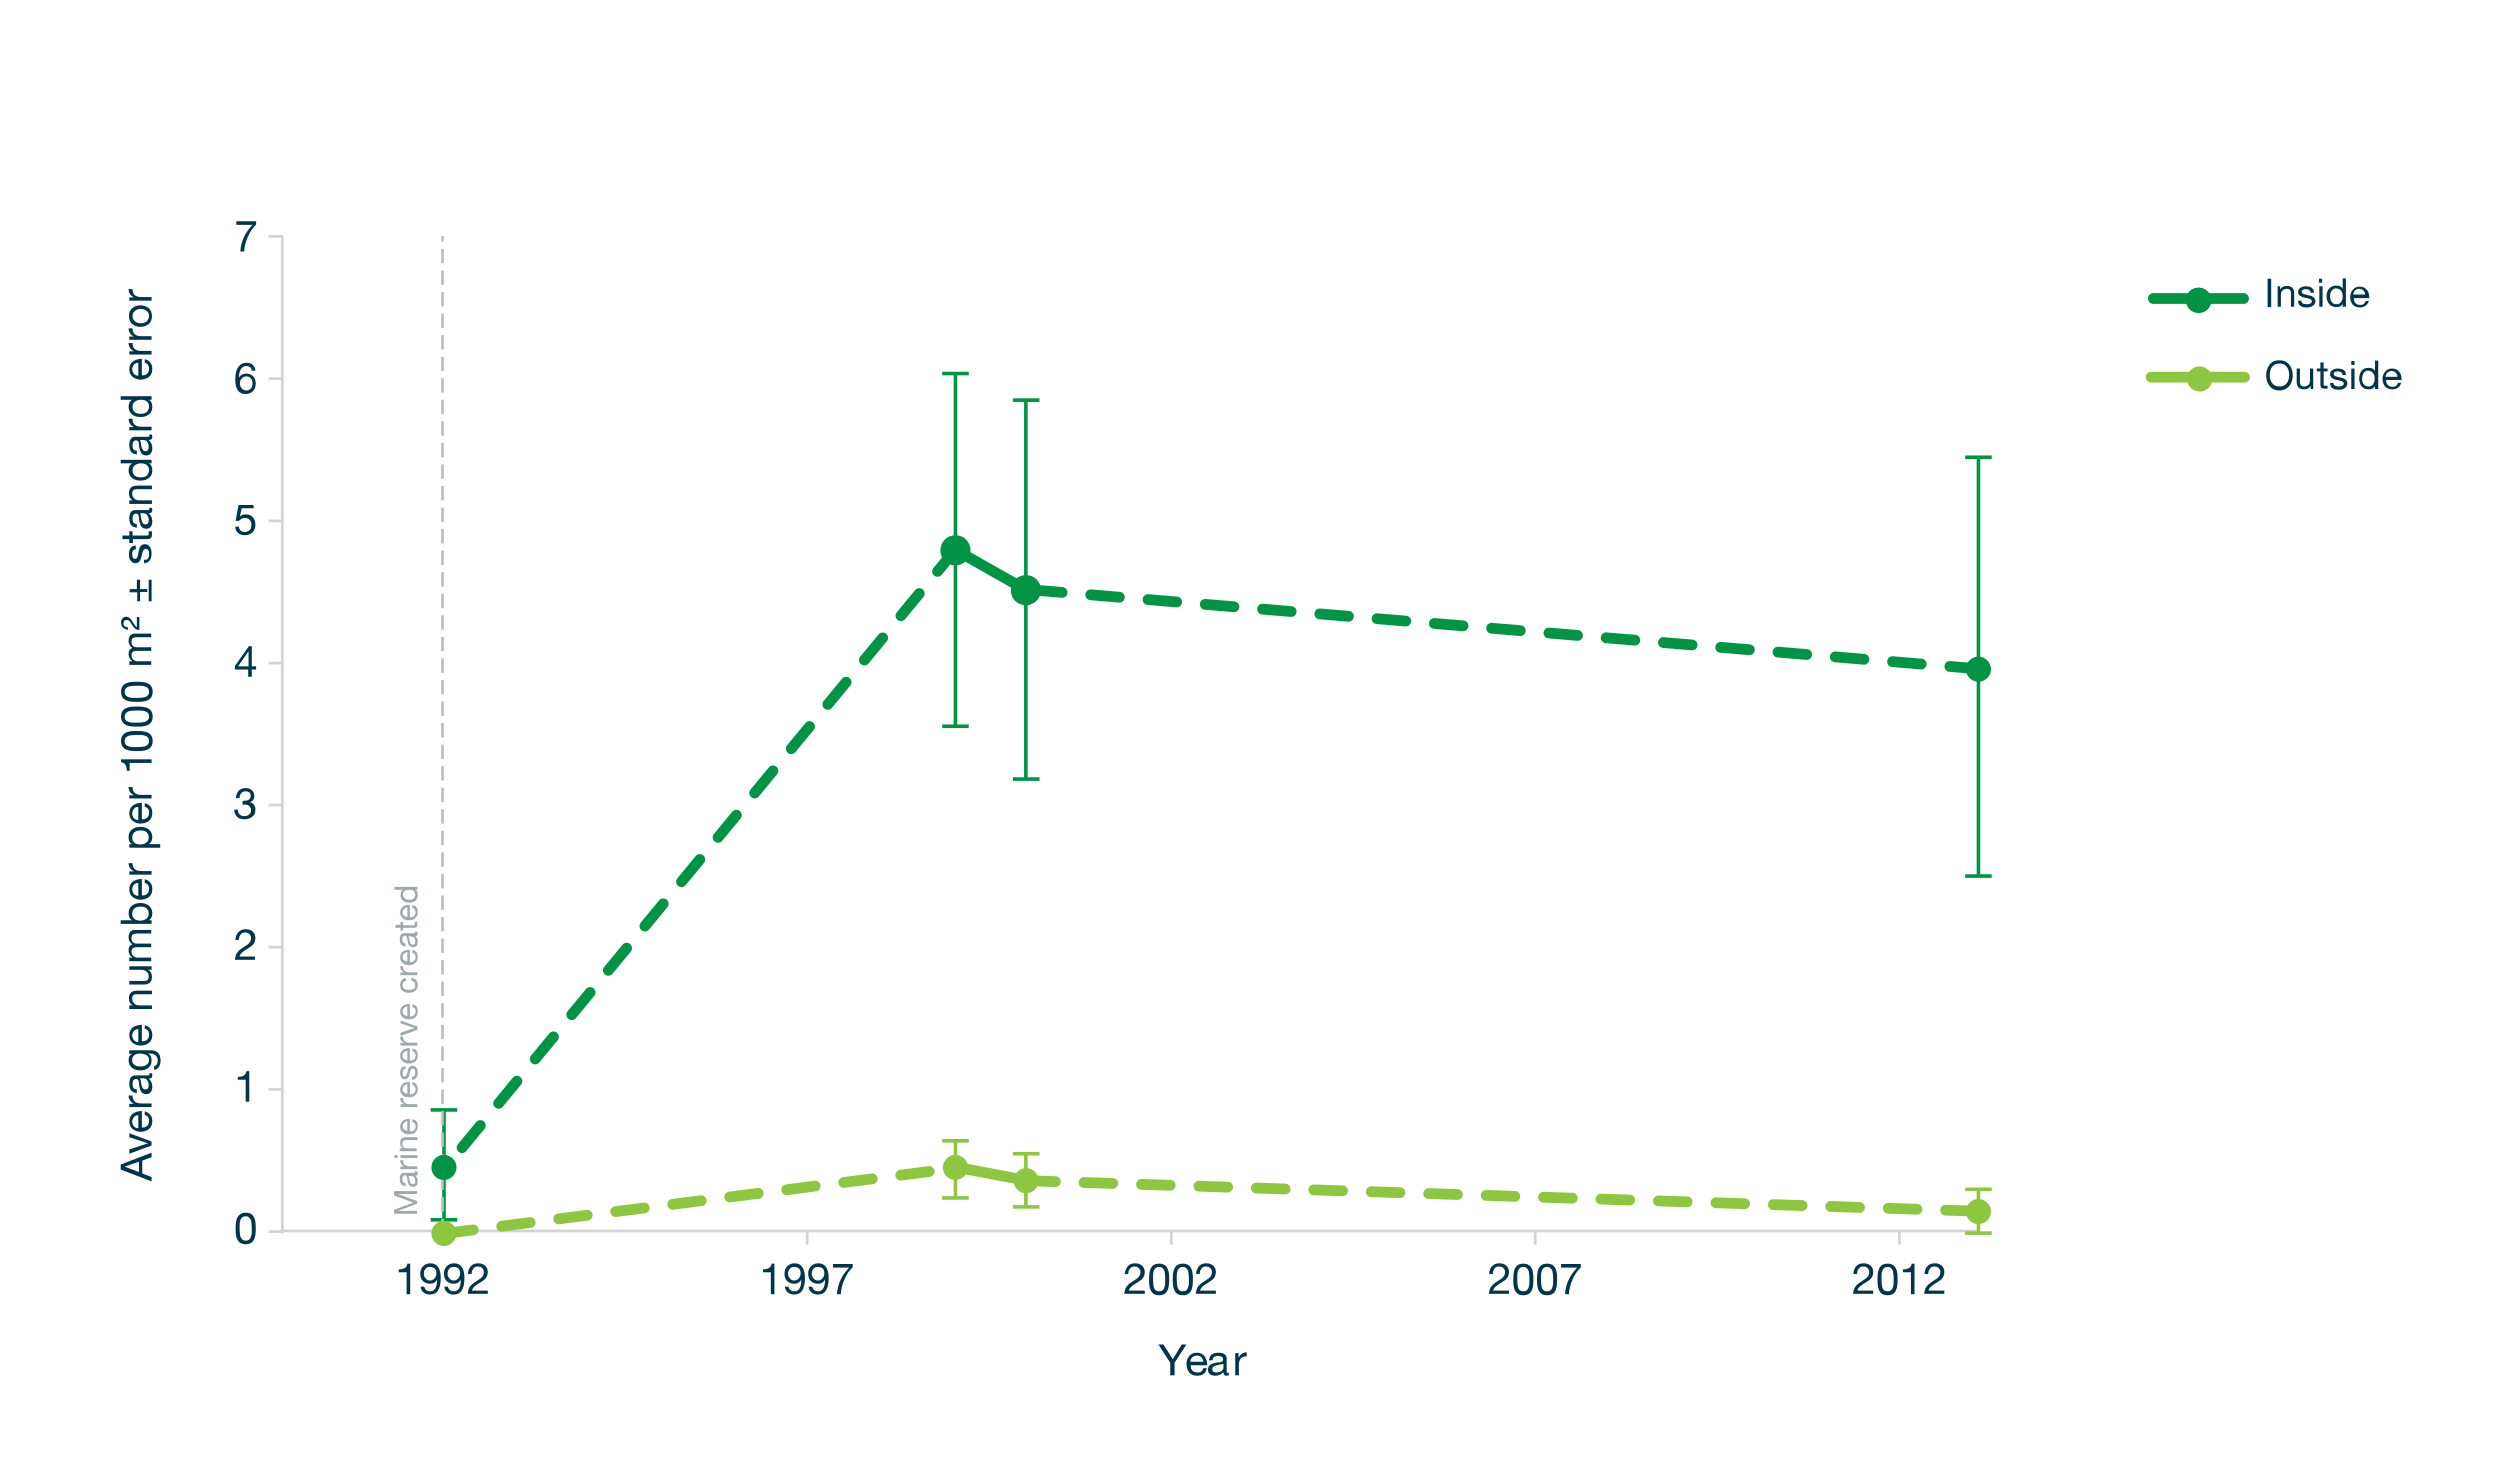 <?xml version="1.0" encoding="utf-8"?>
<!-- Generator: Adobe Illustrator 22.1.0, SVG Export Plug-In . SVG Version: 6.00 Build 0)  -->
<svg version="1.1" xmlns="http://www.w3.org/2000/svg" xmlns:xlink="http://www.w3.org/1999/xlink" x="0px" y="0px"
	 viewBox="0 0 696 411.9" style="enable-background:new 0 0 696 411.9;" xml:space="preserve">
<style type="text/css">
	.st0{fill:none;stroke:#009444;stroke-width:1;stroke-linejoin:round;stroke-miterlimit:10;}
	.st1{fill:#9CAAAC;}
	.st2{fill:none;stroke:#BCBEC0;stroke-width:0.75;stroke-miterlimit:10;stroke-dasharray:4,2;}
	.st3{fill:#5D9BD3;}
	.st4{fill:none;stroke:#9CAAAC;stroke-width:0.5;stroke-miterlimit:10;}
	.st5{fill:none;stroke:#E8E6E5;stroke-width:1;stroke-linejoin:round;stroke-miterlimit:10;}
	.st6{fill:none;stroke:#D1D3D4;stroke-width:0.75;stroke-linejoin:round;stroke-miterlimit:10;}
	.st7{fill:none;stroke:#8DC63F;stroke-width:1;stroke-linejoin:round;stroke-miterlimit:10;}
	.st8{fill:none;stroke:#C0BFBF;stroke-width:1;stroke-linejoin:round;stroke-miterlimit:10;}
	
		.st9{fill:none;stroke:#8DC63F;stroke-width:2.998;stroke-linecap:round;stroke-linejoin:round;stroke-miterlimit:10;stroke-dasharray:8,8;}
	.st10{fill:none;stroke:#8DC63F;stroke-width:2.998;stroke-linecap:round;stroke-linejoin:round;stroke-miterlimit:10;}
	.st11{fill:#8DC63F;}
	
		.st12{fill:none;stroke:#009444;stroke-width:2.998;stroke-linecap:round;stroke-linejoin:round;stroke-miterlimit:10;stroke-dasharray:8,8;}
	.st13{fill:none;stroke:#009444;stroke-width:2.998;stroke-linecap:round;stroke-linejoin:round;stroke-miterlimit:10;}
	.st14{fill:#009444;}
	.st15{fill:#00354B;}
	.st16{fill:none;stroke:#E8E6E5;stroke-width:1;stroke-linejoin:round;stroke-miterlimit:10;}
	.st17{fill:#009444;stroke:#009444;stroke-miterlimit:10;}
	.st18{fill:none;}
	.st19{fill:#595A5A;}
	.st20{fill:#8DC63F;stroke:#8DC63F;stroke-linejoin:round;stroke-miterlimit:10;}
	.st21{fill:none;stroke:#009444;stroke-width:3;stroke-linecap:round;stroke-linejoin:round;stroke-miterlimit:10;}
	.st22{fill:#8DC63F;stroke:#8DC63F;stroke-miterlimit:10;}
	.st23{fill:none;stroke:#8DC63F;stroke-width:3;stroke-linecap:round;stroke-linejoin:round;stroke-miterlimit:10;}
	.st24{fill:#4A72B8;}
	.st25{fill:#009444;stroke:#009444;stroke-width:1;stroke-linejoin:round;stroke-miterlimit:10;}
	.st26{fill:#8DC63F;stroke:#8DC63F;stroke-width:1;stroke-linejoin:round;stroke-miterlimit:10;}
	.st27{fill:none;stroke:#8DC63F;stroke-width:2.998;stroke-linecap:round;stroke-linejoin:round;stroke-miterlimit:10;}
	.st28{fill:none;stroke:#009444;stroke-width:2.998;stroke-linecap:round;stroke-linejoin:round;stroke-miterlimit:10;}
</style>
<g id="Layer_1">
	<path class="st0" d="M123.6,324.9v14.7 M123.6,324.9v-16 M119.9,339.6h7.4 M119.9,309h7.4"/>
	<g>
		<g>
			<g>
				<path class="st1" d="M109.7,336.8l5.4-2l-5.4-2v-1.2h6.4v0.8h-5.3v0l5.3,2v0.7l-5.3,2v0h5.3v0.8h-6.4V336.8z"/>
				<path class="st1" d="M116.3,326.7c0,0.4-0.2,0.6-0.7,0.6c0.5,0.4,0.7,1,0.7,1.6c0,0.5-0.1,0.8-0.3,1.1c-0.2,0.3-0.6,0.4-1,0.4
					c-0.5,0-0.8-0.2-1.1-0.5c-0.2-0.2-0.3-0.6-0.4-1.1c0-0.1-0.1-0.3-0.1-0.6c0-0.2-0.1-0.4-0.1-0.5c-0.1-0.3-0.3-0.5-0.5-0.5
					c-0.5,0-0.8,0.3-0.8,1c0,0.7,0.3,1.1,0.9,1.2v0.8c-1,0-1.6-0.7-1.6-2c0-1.2,0.4-1.7,1.3-1.7h2.4c0.2,0,0.3,0,0.4,0
					c0.1,0,0.1-0.1,0.1-0.2c0-0.1,0-0.1,0-0.2h0.6C116.2,326.3,116.3,326.5,116.3,326.7z M114.1,328.8c0.1,0.6,0.4,0.9,0.8,0.9
					c0.5,0,0.7-0.3,0.7-0.9c0-0.5-0.1-0.8-0.4-1.1c-0.2-0.2-0.4-0.3-0.7-0.3h-0.8C113.8,327.5,113.9,327.9,114.1,328.8z"/>
				<path class="st1" d="M111.5,324.7h1v0c-0.8-0.4-1.1-0.9-1.1-1.7h0.8c0,1.1,0.6,1.7,1.9,1.7h2.1v0.8h-4.7V324.7z"/>
				<path class="st1" d="M110.7,322.4h-0.9v-0.8h0.9V322.4z M111.5,321.6h4.7v0.8h-4.7V321.6z"/>
				<path class="st1" d="M111.5,319.7h0.7v0c-0.6-0.3-0.8-0.8-0.8-1.5c0-1.1,0.6-1.6,1.7-1.6h3.1v0.8H113c-0.3,0-0.5,0.1-0.7,0.3
					s-0.3,0.4-0.3,0.7c0,0.4,0.1,0.8,0.4,1c0.3,0.2,0.6,0.3,1,0.3h2.6v0.8h-4.7V319.7z"/>
				<path class="st1" d="M116.3,313.5c0,0.7-0.2,1.3-0.7,1.7c-0.4,0.4-1,0.6-1.8,0.6c-0.7,0-1.3-0.2-1.7-0.6
					c-0.5-0.4-0.7-0.9-0.7-1.6c0-0.7,0.3-1.3,0.9-1.7c0.5-0.3,1.1-0.4,1.8-0.4v3.5c0.4,0,0.8-0.1,1.1-0.3c0.3-0.3,0.5-0.6,0.5-1.1
					c0-0.7-0.3-1.1-0.9-1.2v-0.8C115.8,311.7,116.3,312.4,116.3,313.5z M112.5,312.6c-0.3,0.3-0.4,0.6-0.4,0.9
					c0,0.4,0.1,0.7,0.4,0.9c0.2,0.2,0.6,0.4,0.9,0.4v-2.7C113,312.2,112.7,312.4,112.5,312.6z"/>
				<path class="st1" d="M111.5,307.4h1v0c-0.8-0.4-1.1-0.9-1.1-1.7h0.8c0,1.1,0.6,1.7,1.9,1.7h2.1v0.8h-4.7V307.4z"/>
				<path class="st1" d="M116.3,303.2c0,0.7-0.2,1.3-0.7,1.7c-0.4,0.4-1,0.6-1.8,0.6c-0.7,0-1.3-0.2-1.7-0.6
					c-0.5-0.4-0.7-0.9-0.7-1.6c0-0.7,0.3-1.3,0.9-1.7c0.5-0.3,1.1-0.4,1.8-0.4v3.5c0.4,0,0.8-0.1,1.1-0.3c0.3-0.3,0.5-0.6,0.5-1.1
					c0-0.7-0.3-1.1-0.9-1.2v-0.8C115.8,301.4,116.3,302.1,116.3,303.2z M112.5,302.3c-0.3,0.3-0.4,0.6-0.4,0.9
					c0,0.4,0.1,0.7,0.4,0.9c0.2,0.2,0.6,0.4,0.9,0.4v-2.7C113,301.9,112.7,302.1,112.5,302.3z"/>
				<path class="st1" d="M115.6,298.6c0-0.7-0.2-1.1-0.7-1.1c-0.3,0-0.5,0.2-0.6,0.5c-0.1,0.1-0.1,0.5-0.3,1c-0.1,0.5-0.2,0.8-0.4,1
					c-0.2,0.3-0.5,0.5-0.9,0.5c-0.4,0-0.8-0.2-1-0.6c-0.2-0.3-0.3-0.7-0.3-1.2c0-1.2,0.5-1.9,1.5-1.9v0.8c-0.5,0-0.8,0.4-0.8,1.1
					c0,0.7,0.2,1,0.6,1c0.2,0,0.4-0.2,0.5-0.5c0-0.1,0.1-0.4,0.3-1c0.1-0.5,0.2-0.8,0.4-1c0.2-0.3,0.5-0.5,0.9-0.5
					c0.5,0,0.9,0.2,1.2,0.6c0.2,0.3,0.3,0.8,0.3,1.3c0,0.6-0.1,1-0.4,1.4c-0.3,0.4-0.7,0.6-1.2,0.6v-0.8
					C115.3,299.8,115.6,299.4,115.6,298.6z"/>
				<path class="st1" d="M116.3,293.8c0,0.7-0.2,1.3-0.7,1.7c-0.4,0.4-1,0.6-1.8,0.6c-0.7,0-1.3-0.2-1.7-0.6
					c-0.5-0.4-0.7-0.9-0.7-1.6c0-0.7,0.3-1.3,0.9-1.7c0.5-0.3,1.1-0.4,1.8-0.4v3.5c0.4,0,0.8-0.1,1.1-0.3c0.3-0.3,0.5-0.6,0.5-1.1
					c0-0.7-0.3-1.1-0.9-1.2v-0.8C115.8,292.1,116.3,292.7,116.3,293.8z M112.5,293c-0.3,0.3-0.4,0.6-0.4,0.9c0,0.4,0.1,0.7,0.4,0.9
					c0.2,0.2,0.6,0.4,0.9,0.4v-2.7C113,292.6,112.7,292.7,112.5,293z"/>
				<path class="st1" d="M111.5,290.3h1v0c-0.8-0.4-1.1-0.9-1.1-1.7h0.8c0,1.1,0.6,1.7,1.9,1.7h2.1v0.8h-4.7V290.3z"/>
				<path class="st1" d="M116.2,286.7l-4.7,1.7v-0.9l3.9-1.3v0l-3.9-1.3v-0.8l4.7,1.7V286.7z"/>
				<path class="st1" d="M116.3,281.5c0,0.7-0.2,1.3-0.7,1.7c-0.4,0.4-1,0.6-1.8,0.6c-0.7,0-1.3-0.2-1.7-0.6
					c-0.5-0.4-0.7-0.9-0.7-1.6c0-0.7,0.3-1.3,0.9-1.7c0.5-0.3,1.1-0.4,1.8-0.4v3.5c0.4,0,0.8-0.1,1.1-0.3c0.3-0.3,0.5-0.6,0.5-1.1
					c0-0.7-0.3-1.1-0.9-1.2v-0.8C115.8,279.8,116.3,280.4,116.3,281.5z M112.5,280.7c-0.3,0.3-0.4,0.6-0.4,0.9
					c0,0.4,0.1,0.7,0.4,0.9c0.2,0.2,0.6,0.4,0.9,0.4v-2.7C113,280.3,112.7,280.4,112.5,280.7z"/>
				<path class="st1" d="M112.1,274.2c0,1,0.6,1.4,1.8,1.4c0.5,0,0.9-0.1,1.2-0.3c0.4-0.2,0.5-0.6,0.5-1c0-0.7-0.4-1.2-1.1-1.3v-0.8
					c1.2,0.2,1.8,0.9,1.8,2c0,0.7-0.2,1.2-0.7,1.6c-0.4,0.4-1,0.6-1.7,0.6c-0.7,0-1.3-0.2-1.8-0.5c-0.5-0.4-0.7-0.9-0.7-1.6
					c0-0.6,0.1-1,0.4-1.4c0.3-0.4,0.7-0.6,1.2-0.6v0.8C112.4,273.2,112.1,273.5,112.1,274.2z"/>
				<path class="st1" d="M111.5,270.7h1v0c-0.8-0.4-1.1-0.9-1.1-1.7h0.8c0,1.1,0.6,1.7,1.9,1.7h2.1v0.8h-4.7V270.7z"/>
				<path class="st1" d="M116.3,266.4c0,0.7-0.2,1.3-0.7,1.7c-0.4,0.4-1,0.6-1.8,0.6c-0.7,0-1.3-0.2-1.7-0.6
					c-0.5-0.4-0.7-0.9-0.7-1.6c0-0.7,0.3-1.3,0.9-1.7c0.5-0.3,1.1-0.4,1.8-0.4v3.5c0.4,0,0.8-0.1,1.1-0.3c0.3-0.3,0.5-0.6,0.5-1.1
					c0-0.7-0.3-1.1-0.9-1.2v-0.8C115.8,264.6,116.3,265.3,116.3,266.4z M112.5,265.5c-0.3,0.3-0.4,0.6-0.4,0.9
					c0,0.4,0.1,0.7,0.4,0.9c0.2,0.2,0.6,0.4,0.9,0.4v-2.7C113,265.2,112.7,265.3,112.5,265.5z"/>
				<path class="st1" d="M116.3,260c0,0.4-0.2,0.6-0.7,0.6c0.5,0.4,0.7,1,0.7,1.6c0,0.5-0.1,0.8-0.3,1.1c-0.2,0.3-0.6,0.4-1,0.4
					c-0.5,0-0.8-0.2-1.1-0.5c-0.2-0.2-0.3-0.6-0.4-1.1c0-0.1-0.1-0.3-0.1-0.6c0-0.2-0.1-0.4-0.1-0.5c-0.1-0.3-0.3-0.5-0.5-0.5
					c-0.5,0-0.8,0.3-0.8,1c0,0.7,0.3,1.1,0.9,1.2v0.8c-1,0-1.6-0.7-1.6-2c0-1.2,0.4-1.7,1.3-1.7h2.4c0.2,0,0.3,0,0.4,0
					c0.1,0,0.1-0.1,0.1-0.2c0-0.1,0-0.1,0-0.2h0.6C116.2,259.6,116.3,259.8,116.3,260z M114.1,262.1c0.1,0.6,0.4,0.9,0.8,0.9
					c0.5,0,0.7-0.3,0.7-0.9c0-0.5-0.1-0.8-0.4-1.1c-0.2-0.2-0.4-0.3-0.7-0.3h-0.8C113.8,260.8,113.9,261.2,114.1,262.1z"/>
				<path class="st1" d="M111.5,256.7h0.7v0.9h2.9c0.2,0,0.3,0,0.3-0.1c0-0.1,0.1-0.2,0.1-0.5v-0.4h0.7v0.6c0,0.4-0.1,0.7-0.2,0.8
					c-0.1,0.2-0.4,0.3-0.8,0.3h-3v0.8h-0.7v-0.8h-1.4v-0.8h1.4V256.7z"/>
				<path class="st1" d="M116.3,253.9c0,0.7-0.2,1.3-0.7,1.7c-0.4,0.4-1,0.6-1.8,0.6c-0.7,0-1.3-0.2-1.7-0.6
					c-0.5-0.4-0.7-0.9-0.7-1.6c0-0.7,0.3-1.3,0.9-1.7c0.5-0.3,1.1-0.4,1.8-0.4v3.5c0.4,0,0.8-0.1,1.1-0.3c0.3-0.3,0.5-0.6,0.5-1.1
					c0-0.7-0.3-1.1-0.9-1.2v-0.8C115.8,252.1,116.3,252.8,116.3,253.9z M112.5,253.1c-0.3,0.3-0.4,0.6-0.4,0.9
					c0,0.4,0.1,0.7,0.4,0.9c0.2,0.2,0.6,0.4,0.9,0.4v-2.7C113,252.7,112.7,252.8,112.5,253.1z"/>
				<path class="st1" d="M116.2,247.7h-0.6v0c0.5,0.2,0.7,0.7,0.7,1.5c0,0.7-0.2,1.2-0.7,1.6c-0.5,0.4-1,0.5-1.7,0.5
					s-1.3-0.2-1.7-0.5c-0.5-0.4-0.7-0.9-0.7-1.6c0-0.7,0.2-1.2,0.7-1.5v0h-2.4v-0.8h6.4V247.7z M115.6,249.1c0-0.5-0.2-0.8-0.5-1.1
					c-0.3-0.2-0.7-0.3-1.2-0.3c-0.5,0-0.9,0.1-1.2,0.3c-0.4,0.3-0.5,0.6-0.5,1.1c0,0.5,0.2,0.8,0.6,1.1c0.3,0.2,0.7,0.3,1.2,0.3
					c0.5,0,0.9-0.1,1.2-0.4C115.4,249.9,115.6,249.5,115.6,249.1z"/>
			</g>
		</g>
	</g>
	<line class="st2" x1="123.2" y1="343.3" x2="123.2" y2="65.7"/>
	<line class="st6" x1="78.6" y1="343.4" x2="78.6" y2="65.8"/>
	<line class="st6" x1="74.8" y1="65.8" x2="78.8" y2="65.8"/>
	<line class="st6" x1="74.8" y1="105.4" x2="78.8" y2="105.4"/>
	<line class="st6" x1="74.8" y1="145" x2="78.8" y2="145"/>
	<line class="st6" x1="74.8" y1="184.6" x2="78.8" y2="184.6"/>
	<line class="st6" x1="74.8" y1="224.1" x2="78.8" y2="224.1"/>
	<line class="st6" x1="74.8" y1="263.7" x2="78.8" y2="263.7"/>
	<line class="st6" x1="74.8" y1="303.3" x2="78.8" y2="303.3"/>
	<g>
		<line class="st10" x1="598.9" y1="105" x2="624.9" y2="105"/>
	</g>
	<g>
		<path class="st11" d="M615.4,105.5c0,1.7-1.3,3-3,3c-1.7,0-3-1.3-3-3s1.3-3,3-3C614.1,102.6,615.4,103.9,615.4,105.5L615.4,105.5z
			"/>
		<path class="st7" d="M615.4,105.5c0,1.7-1.3,3-3,3c-1.7,0-3-1.3-3-3s1.3-3,3-3C614.1,102.6,615.4,103.9,615.4,105.5L615.4,105.5z"
			/>
	</g>
	<g>
		<g>
			<g>
				<path class="st15" d="M634.6,100.3c1.2,0,2.1,0.4,2.8,1.3c0.6,0.8,0.9,1.7,0.9,2.9c0,1.1-0.3,2.1-0.9,2.9
					c-0.7,0.8-1.6,1.3-2.8,1.3s-2.1-0.4-2.8-1.3c-0.6-0.8-0.9-1.7-0.9-2.9c0-1.1,0.3-2.1,0.9-2.9
					C632.4,100.7,633.4,100.3,634.6,100.3z M634.6,107.6c0.9,0,1.6-0.3,2.1-1c0.4-0.6,0.6-1.3,0.6-2.2s-0.2-1.6-0.6-2.2
					c-0.5-0.7-1.2-1-2.1-1c-0.9,0-1.6,0.3-2.1,1c-0.4,0.6-0.6,1.3-0.6,2.2s0.2,1.6,0.6,2.2C633,107.3,633.7,107.6,634.6,107.6z"/>
				<path class="st15" d="M643.3,108.3v-0.9h0c-0.4,0.7-1,1-1.9,1c-1.3,0-2-0.7-2-2.1v-3.7h0.9v3.9c0,0.3,0.1,0.6,0.3,0.8
					c0.2,0.2,0.5,0.3,0.8,0.3c0.6,0,1-0.2,1.3-0.5c0.3-0.3,0.4-0.7,0.4-1.3v-3.2h0.9v5.7H643.3z"/>
				<path class="st15" d="M648,102.6v0.8h-1.1v3.5c0,0.2,0,0.4,0.1,0.4c0.1,0.1,0.3,0.1,0.6,0.1h0.4v0.8h-0.7c-0.5,0-0.9-0.1-1-0.2
					c-0.2-0.2-0.3-0.5-0.3-1v-3.6h-1v-0.8h1v-1.7h0.9v1.7H648z"/>
				<path class="st15" d="M651.1,107.6c0.9,0,1.4-0.3,1.4-0.8c0-0.3-0.2-0.6-0.6-0.7c-0.2-0.1-0.6-0.2-1.3-0.3
					c-0.6-0.1-1-0.3-1.3-0.5c-0.4-0.3-0.6-0.6-0.6-1.1c0-0.5,0.2-0.9,0.7-1.2c0.4-0.3,0.9-0.4,1.4-0.4c1.5,0,2.3,0.6,2.3,1.8h-0.9
					c-0.1-0.6-0.5-1-1.3-1c-0.8,0-1.2,0.2-1.2,0.7c0,0.3,0.2,0.5,0.6,0.7c0.1,0,0.5,0.1,1.3,0.3c0.6,0.1,1,0.3,1.3,0.5
					c0.4,0.3,0.6,0.7,0.6,1.1c0,0.6-0.3,1.1-0.8,1.4c-0.4,0.3-1,0.4-1.6,0.4c-0.7,0-1.3-0.1-1.7-0.4c-0.5-0.3-0.7-0.8-0.7-1.5h0.9
					C649.6,107.2,650.2,107.6,651.1,107.6z"/>
				<path class="st15" d="M654.6,101.6v-1.1h0.9v1.1H654.6z M655.5,102.6v5.7h-0.9v-5.7H655.5z"/>
				<path class="st15" d="M661.2,108.3v-0.8h0c-0.3,0.6-0.9,0.9-1.8,0.9c-0.8,0-1.5-0.3-2-0.9c-0.4-0.6-0.6-1.3-0.6-2.1
					s0.2-1.5,0.6-2.1c0.5-0.6,1.1-0.9,2-0.9c0.9,0,1.5,0.3,1.8,0.9h0v-2.9h0.9v7.9H661.2z M659.4,107.6c0.6,0,1-0.2,1.3-0.7
					c0.3-0.4,0.4-0.9,0.4-1.5c0-0.6-0.1-1.1-0.4-1.5c-0.3-0.4-0.8-0.7-1.4-0.7c-0.6,0-1,0.2-1.3,0.7c-0.2,0.4-0.4,0.9-0.4,1.5
					c0,0.6,0.1,1.1,0.4,1.5C658.4,107.4,658.9,107.6,659.4,107.6z"/>
				<path class="st15" d="M666,108.4c-0.9,0-1.5-0.3-2-0.8c-0.4-0.5-0.7-1.2-0.7-2.1c0-0.9,0.3-1.6,0.8-2.1c0.5-0.6,1.1-0.8,1.9-0.8
					c0.9,0,1.6,0.4,2.1,1.1c0.4,0.6,0.5,1.3,0.5,2.1h-4.3c0,0.5,0.1,1,0.4,1.3c0.3,0.4,0.8,0.6,1.4,0.6c0.8,0,1.3-0.4,1.5-1.1h0.9
					C668.1,107.8,667.3,108.4,666,108.4z M667,103.8c-0.3-0.3-0.7-0.5-1.2-0.5c-0.5,0-0.9,0.2-1.2,0.5c-0.3,0.3-0.4,0.7-0.5,1.1h3.3
					C667.5,104.5,667.3,104.1,667,103.8z"/>
			</g>
		</g>
	</g>
	<g>
		<line class="st13" x1="599.5" y1="83.1" x2="624.6" y2="83.1"/>
	</g>
	<g>
		<path class="st17" d="M615.1,83.6c0,1.7-1.3,3-3,3c-1.7,0-3-1.3-3-3s1.3-3,3-3C613.7,80.6,615.1,81.9,615.1,83.6L615.1,83.6z"/>
		<path class="st0" d="M615.1,83.6c0,1.7-1.3,3-3,3c-1.7,0-3-1.3-3-3s1.3-3,3-3C613.7,80.6,615.1,81.9,615.1,83.6L615.1,83.6z"/>
	</g>
	<g>
		<g>
			<g>
				<rect x="630.4" y="76.3" class="st18" width="38.4" height="14.2"/>
				<path class="st15" d="M632.3,77.6v7.9h-1v-7.9H632.3z"/>
				<path class="st15" d="M634.8,79.7v0.9h0c0.4-0.7,1-1,1.9-1c1.3,0,2,0.7,2,2.1v3.7h-0.9v-3.9c0-0.4-0.1-0.6-0.3-0.8
					c-0.2-0.2-0.5-0.3-0.8-0.3c-0.6,0-1,0.2-1.3,0.5c-0.3,0.3-0.4,0.7-0.4,1.3v3.2h-0.9v-5.7H634.8z"/>
				<path class="st15" d="M642.2,84.7c0.9,0,1.4-0.3,1.4-0.8c0-0.3-0.2-0.6-0.6-0.7c-0.2-0.1-0.6-0.2-1.3-0.3
					c-0.6-0.1-1-0.3-1.3-0.5c-0.4-0.3-0.6-0.6-0.6-1.1c0-0.5,0.2-0.9,0.7-1.2c0.4-0.3,0.9-0.4,1.4-0.4c1.5,0,2.3,0.6,2.3,1.8h-0.9
					c-0.1-0.6-0.5-1-1.3-1c-0.8,0-1.2,0.2-1.2,0.7c0,0.3,0.2,0.5,0.6,0.7c0.1,0,0.5,0.1,1.3,0.3c0.6,0.1,1,0.3,1.3,0.5
					c0.4,0.3,0.6,0.7,0.6,1.1c0,0.6-0.3,1.1-0.8,1.4c-0.4,0.3-1,0.4-1.6,0.4c-0.7,0-1.3-0.1-1.7-0.4c-0.5-0.3-0.7-0.8-0.7-1.5h0.9
					C640.7,84.4,641.2,84.7,642.2,84.7z"/>
				<path class="st15" d="M645.6,78.7v-1.1h0.9v1.1H645.6z M646.6,79.7v5.7h-0.9v-5.7H646.6z"/>
				<path class="st15" d="M652.2,85.4v-0.8h0c-0.3,0.6-0.9,0.9-1.8,0.9c-0.8,0-1.5-0.3-2-0.9c-0.4-0.6-0.7-1.3-0.7-2.1
					s0.2-1.5,0.7-2.1c0.5-0.6,1.1-0.9,2-0.9c0.9,0,1.5,0.3,1.8,0.9h0v-2.9h0.9v7.9H652.2z M650.5,84.7c0.6,0,1-0.2,1.3-0.7
					c0.3-0.4,0.4-0.9,0.4-1.5c0-0.6-0.1-1.1-0.4-1.5c-0.3-0.4-0.8-0.7-1.4-0.7c-0.6,0-1,0.2-1.3,0.7c-0.3,0.4-0.4,0.9-0.4,1.5
					c0,0.6,0.1,1.1,0.4,1.5C649.4,84.5,649.9,84.7,650.5,84.7z"/>
				<path class="st15" d="M657,85.6c-0.9,0-1.5-0.3-2-0.8c-0.4-0.5-0.7-1.2-0.7-2.1c0-0.9,0.3-1.6,0.8-2.1c0.5-0.6,1.1-0.8,1.9-0.8
					c0.9,0,1.6,0.4,2.1,1.1c0.4,0.6,0.5,1.3,0.5,2.1h-4.3c0,0.5,0.1,1,0.4,1.3c0.3,0.4,0.8,0.6,1.4,0.6c0.8,0,1.3-0.4,1.5-1.1h0.9
					C659.1,84.9,658.3,85.6,657,85.6z M658,80.9c-0.3-0.3-0.7-0.5-1.2-0.5c-0.5,0-0.9,0.2-1.2,0.5c-0.3,0.3-0.4,0.7-0.5,1.1h3.3
					C658.5,81.6,658.3,81.2,658,80.9z"/>
			</g>
		</g>
	</g>
	<g>
		<path class="st15" d="M68.4,337.6c1.2,0,2,0.5,2.4,1.5c0.3,0.6,0.4,1.6,0.4,2.9c0,1.3-0.1,2.2-0.4,2.9c-0.4,1-1.2,1.5-2.4,1.5
			c-1.2,0-2-0.5-2.4-1.5c-0.3-0.6-0.4-1.6-0.4-2.9c0-1.3,0.1-2.2,0.4-2.9C66.5,338.1,67.3,337.6,68.4,337.6z M68.4,345.4
			c0.8,0,1.3-0.4,1.5-1.2c0.2-0.5,0.2-1.2,0.2-2.2c0-1-0.1-1.7-0.2-2.2c-0.3-0.8-0.8-1.2-1.5-1.2s-1.3,0.4-1.5,1.2
			c-0.2,0.5-0.2,1.2-0.2,2.2c0,1,0.1,1.7,0.2,2.2C67.2,345,67.7,345.4,68.4,345.4z"/>
	</g>
	<g>
		<path class="st15" d="M68.4,306.7v-6.1h-2.2v-0.8c1.4,0,2.3-0.5,2.4-1.6h0.8v8.5H68.4z"/>
	</g>
	<g>
		<path class="st15" d="M66.3,259.6c0.5-0.6,1.2-0.9,2.1-0.9c0.8,0,1.4,0.2,1.9,0.6c0.5,0.4,0.8,1.1,0.8,1.8c0,0.7-0.2,1.3-0.6,1.8
			c-0.3,0.4-0.8,0.7-1.4,1.1c-0.8,0.5-1.3,0.8-1.5,1c-0.5,0.4-0.8,0.8-0.9,1.3H71v0.9h-5.6c0.1-0.9,0.3-1.7,0.8-2.2
			c0.3-0.4,0.8-0.8,1.6-1.3c0.8-0.5,1.4-0.9,1.6-1.2c0.4-0.4,0.5-0.9,0.5-1.4c0-0.5-0.2-0.8-0.5-1.1c-0.3-0.3-0.7-0.4-1.2-0.4
			c-0.6,0-1,0.2-1.3,0.7c-0.3,0.4-0.4,0.9-0.4,1.4h-1C65.6,260.9,65.8,260.1,66.3,259.6z"/>
	</g>
	<g>
		<path class="st15" d="M68.2,222.9c0.5,0,0.8-0.1,1.1-0.3c0.3-0.3,0.5-0.6,0.5-1c0-0.4-0.1-0.8-0.4-1c-0.3-0.2-0.6-0.3-1.1-0.3
			c-0.5,0-0.9,0.2-1.2,0.6c-0.3,0.3-0.4,0.8-0.4,1.3h-1c0-0.8,0.3-1.5,0.7-2c0.5-0.5,1.1-0.8,1.9-0.8c0.8,0,1.4,0.2,1.8,0.6
			c0.5,0.4,0.7,1,0.7,1.7c0,0.8-0.4,1.3-1.2,1.7v0c1,0.2,1.5,0.9,1.5,2.1c0,0.8-0.3,1.5-0.9,1.9c-0.5,0.4-1.2,0.7-2.1,0.7
			c-0.9,0-1.6-0.2-2.1-0.7c-0.5-0.5-0.8-1.2-0.8-2h1c0,0.6,0.2,1,0.5,1.3c0.3,0.4,0.8,0.5,1.3,0.5c0.5,0,1-0.1,1.3-0.4
			c0.4-0.3,0.6-0.7,0.6-1.2c0-0.5-0.2-0.9-0.5-1.2c-0.3-0.3-0.8-0.4-1.3-0.4c-0.2,0-0.4,0-0.6,0v-0.9
			C67.9,222.9,68,222.9,68.2,222.9z"/>
	</g>
	<g>
		<path class="st15" d="M71.3,185.5v0.9h-1.2v2h-1v-2h-3.7v-1l3.9-5.5h0.8v5.6H71.3z M69.2,181.3L69.2,181.3l-2.9,4.2h2.9V181.3z"/>
	</g>
	<g>
		<path class="st15" d="M67.3,141.4l-0.5,2.4l0,0c0.4-0.4,0.9-0.6,1.6-0.6c0.8,0,1.4,0.2,1.9,0.7c0.5,0.5,0.8,1.2,0.8,2.2
			c0,0.8-0.2,1.4-0.7,2c-0.6,0.6-1.3,0.9-2.2,0.9c-0.8,0-1.4-0.2-1.9-0.6c-0.5-0.4-0.8-1-0.8-1.8h1c0,0.4,0.2,0.8,0.5,1.1
			c0.3,0.3,0.7,0.4,1.2,0.4c0.5,0,0.9-0.2,1.3-0.5c0.4-0.4,0.5-0.9,0.5-1.5c0-0.6-0.2-1-0.5-1.4c-0.4-0.4-0.8-0.5-1.4-0.5
			c-0.6,0-1.1,0.3-1.6,0.8l-0.9,0l0.8-4.4h4.2v0.9H67.3z"/>
	</g>
	<g>
		<path class="st15" d="M69,65.9c-0.6,1.4-1,2.8-1,4.1h-1.1c0.2-2.8,1.3-5.2,3.4-7.4h-4.5v-1h5.5v0.9C70.4,63.4,69.6,64.5,69,65.9z"
			/>
	</g>
	<g>
		<path class="st15" d="M69.6,102.2c-0.3-0.2-0.6-0.3-1-0.3c-1.3,0-2,1.1-2.1,3.2l0,0c0.5-0.7,1.2-1.1,2.1-1.1
			c0.8,0,1.4,0.3,1.9,0.8c0.5,0.5,0.7,1.2,0.7,2c0,0.7-0.2,1.4-0.6,1.9c-0.5,0.6-1.3,1-2.2,1c-2,0-2.9-1.4-2.9-4.1
			c0-1.3,0.2-2.4,0.7-3.2c0.5-0.9,1.4-1.4,2.5-1.4c0.7,0,1.3,0.2,1.7,0.6c0.4,0.4,0.7,0.9,0.7,1.6h-1
			C70,102.7,69.9,102.4,69.6,102.2z M66.8,106.8c0,0.5,0.2,1,0.5,1.3c0.3,0.4,0.8,0.6,1.3,0.6c0.5,0,1-0.2,1.3-0.6
			c0.3-0.4,0.4-0.8,0.4-1.3c0-0.6-0.1-1-0.4-1.4c-0.3-0.4-0.7-0.6-1.3-0.6c-0.6,0-1,0.2-1.3,0.6C66.9,105.8,66.8,106.2,66.8,106.8z"
			/>
	</g>
	<g>
		<path class="st15" d="M33.6,324.2l8.6-3.3v1.3l-2.6,0.9v3.6l2.6,1v1.2l-8.6-3.3V324.2z M38.7,323.4l-4,1.4v0l4,1.5V323.4z"/>
		<path class="st15" d="M42.2,318.9l-6.2,2.3V320l5.2-1.7v0l-5.2-1.7v-1.1l6.2,2.3V318.9z"/>
		<path class="st15" d="M42.4,312.1c0,1-0.3,1.7-0.9,2.2c-0.6,0.5-1.3,0.7-2.3,0.8c-0.9,0-1.7-0.3-2.3-0.8c-0.6-0.5-0.9-1.2-0.9-2.1
			c0-1,0.4-1.8,1.2-2.3c0.7-0.4,1.4-0.6,2.3-0.6v4.6c0.6,0,1.1-0.1,1.4-0.4c0.4-0.3,0.6-0.8,0.6-1.5c0-0.9-0.4-1.4-1.2-1.6v-1
			C41.6,309.8,42.4,310.6,42.4,312.1z M37.3,311c-0.3,0.3-0.5,0.8-0.5,1.3c0,0.5,0.2,0.9,0.5,1.3c0.3,0.3,0.7,0.5,1.2,0.5v-3.6
			C38,310.5,37.6,310.6,37.3,311z"/>
		<path class="st15" d="M36,307.3h1.3v0c-1-0.5-1.5-1.3-1.5-2.3h1.1c0,1.5,0.8,2.2,2.5,2.2h2.8v1H36V307.3z"/>
		<path class="st15" d="M42.4,299.4c0,0.6-0.3,0.9-1,0.9c0.6,0.5,1,1.3,1,2.2c0,0.6-0.1,1.1-0.4,1.5c-0.3,0.4-0.7,0.6-1.3,0.6
			c-0.6,0-1.1-0.2-1.4-0.7c-0.2-0.3-0.4-0.8-0.5-1.4c0-0.1-0.1-0.4-0.1-0.8c0-0.3-0.1-0.5-0.1-0.7c-0.1-0.4-0.3-0.6-0.7-0.6
			c-0.7,0-1,0.5-1,1.4c0,1,0.4,1.5,1.2,1.5v1c-1.4-0.1-2.1-0.9-2.1-2.6c0-1.6,0.6-2.3,1.7-2.3h3.2c0.3,0,0.4,0,0.5,0
			c0.1,0,0.2-0.1,0.2-0.3c0-0.1,0-0.2-0.1-0.3h0.8C42.3,298.8,42.4,299.1,42.4,299.4z M39.4,302.1c0.2,0.8,0.5,1.2,1.1,1.2
			c0.6,0,0.9-0.4,0.9-1.2c0-0.6-0.2-1.1-0.5-1.5c-0.3-0.3-0.6-0.4-0.9-0.4h-1C39.1,300.4,39.2,301,39.4,302.1z"/>
		<path class="st15" d="M44.7,295.2c0,0.7-0.1,1.2-0.4,1.7c-0.3,0.6-0.8,0.9-1.4,0.9v-1c0.3,0,0.6-0.2,0.8-0.6
			c0.2-0.3,0.2-0.6,0.2-1c0-1.2-0.8-1.9-2.4-1.9h-0.4v0c0.8,0.3,1.1,1,1.1,1.9c0,0.9-0.3,1.6-0.9,2.1c-0.6,0.5-1.3,0.7-2.2,0.7
			c-0.9,0-1.6-0.2-2.2-0.6c-0.7-0.5-1.1-1.3-1.1-2.2c0-0.9,0.3-1.5,1-1.8v0H36v-1h5.7C43.7,292.3,44.7,293.3,44.7,295.2z M39,293.3
			c-0.6,0-1.1,0.1-1.5,0.4c-0.5,0.3-0.7,0.8-0.7,1.4c0,0.6,0.2,1.1,0.7,1.4c0.4,0.3,0.9,0.4,1.6,0.4c0.7,0,1.2-0.1,1.6-0.4
			c0.5-0.3,0.8-0.8,0.8-1.4c0-0.6-0.3-1.1-0.8-1.4C40.2,293.5,39.6,293.3,39,293.3z"/>
		<path class="st15" d="M42.4,288.1c0,1-0.3,1.7-0.9,2.2c-0.6,0.5-1.3,0.7-2.3,0.8c-0.9,0-1.7-0.3-2.3-0.8c-0.6-0.5-0.9-1.2-0.9-2.1
			c0-1,0.4-1.8,1.2-2.3c0.7-0.4,1.4-0.6,2.3-0.6v4.6c0.6,0,1.1-0.1,1.4-0.4c0.4-0.3,0.6-0.8,0.6-1.5c0-0.9-0.4-1.4-1.2-1.6v-1
			C41.6,285.8,42.4,286.7,42.4,288.1z M37.3,287c-0.3,0.3-0.5,0.8-0.5,1.3c0,0.5,0.2,0.9,0.5,1.3c0.3,0.3,0.7,0.5,1.2,0.5v-3.6
			C38,286.5,37.6,286.7,37.3,287z"/>
		<path class="st15" d="M36,279.9h1v0c-0.8-0.4-1.1-1.1-1.1-2c0-1.4,0.8-2.1,2.3-2.1h4.1v1H38c-0.4,0-0.7,0.1-0.9,0.3
			c-0.2,0.2-0.3,0.5-0.3,0.9c0,0.6,0.2,1.1,0.6,1.4c0.3,0.3,0.8,0.5,1.4,0.5h3.5v1H36V279.9z"/>
		<path class="st15" d="M42.2,270h-1v0c0.8,0.4,1.1,1.1,1.1,2c0,1.4-0.8,2.1-2.3,2.1H36v-1h4.2c0.4,0,0.7-0.1,0.9-0.3
			c0.2-0.2,0.3-0.5,0.3-0.9c0-0.6-0.2-1.1-0.6-1.4c-0.3-0.3-0.8-0.5-1.4-0.5H36v-1h6.2V270z"/>
		<path class="st15" d="M36,266.6h0.9v0c-0.7-0.5-1.1-1.1-1.1-2c0-0.9,0.4-1.5,1.1-1.7c-0.7-0.4-1.1-1.1-1.1-1.9
			c0-1.4,0.6-2.1,1.8-2.1h4.5v1h-4.1c-0.9,0-1.4,0.4-1.4,1.2c0,0.5,0.1,0.9,0.4,1.2s0.7,0.4,1.2,0.4h3.9v1h-4.1
			c-0.9,0-1.4,0.4-1.4,1.2c0,0.5,0.2,1,0.6,1.3c0.3,0.2,0.6,0.4,1,0.4h3.9v1H36V266.6z"/>
		<path class="st15" d="M33.6,256.2h3.2v0c-0.7-0.3-1-1-1-2c0-0.9,0.3-1.6,1-2.1c0.6-0.5,1.4-0.7,2.3-0.7c0.9,0,1.7,0.2,2.3,0.7
			c0.6,0.5,1,1.2,1,2.1c0,0.9-0.3,1.6-1,2v0h0.8v1h-8.6V256.2z M36.8,254.4c0,0.6,0.2,1.1,0.7,1.5c0.4,0.3,1,0.4,1.6,0.4
			c0.7,0,1.2-0.2,1.6-0.5c0.5-0.3,0.7-0.8,0.7-1.5c0-0.6-0.2-1.1-0.7-1.5c-0.4-0.3-1-0.4-1.7-0.4c-0.6,0-1.2,0.2-1.6,0.5
			C37,253.3,36.8,253.8,36.8,254.4z"/>
		<path class="st15" d="M42.4,247.5c0,1-0.3,1.7-0.9,2.2c-0.6,0.5-1.3,0.7-2.3,0.8c-0.9,0-1.7-0.3-2.3-0.8c-0.6-0.5-0.9-1.2-0.9-2.1
			c0-1,0.4-1.8,1.2-2.3c0.7-0.4,1.4-0.6,2.3-0.6v4.6c0.6,0,1.1-0.1,1.4-0.4c0.4-0.3,0.6-0.8,0.6-1.5c0-0.9-0.4-1.4-1.2-1.6v-1
			C41.6,245.1,42.4,246,42.4,247.5z M37.3,246.3c-0.3,0.3-0.5,0.8-0.5,1.3c0,0.5,0.2,0.9,0.5,1.3c0.3,0.3,0.7,0.5,1.2,0.5v-3.6
			C38,245.8,37.6,246,37.3,246.3z"/>
		<path class="st15" d="M36,242.6h1.3v0c-1-0.5-1.5-1.3-1.5-2.3h1.1c0,1.5,0.8,2.2,2.5,2.2h2.8v1H36V242.6z"/>
		<path class="st15" d="M36,235h0.8v0c-0.7-0.3-1-1-1-2c0-0.9,0.3-1.6,1-2.1c0.6-0.5,1.4-0.7,2.3-0.7c0.9,0,1.7,0.2,2.3,0.7
			c0.6,0.5,1,1.2,1,2.1c0,0.9-0.3,1.6-1,2v0h3.2v1H36V235z M36.8,233.2c0,0.6,0.2,1.1,0.7,1.5c0.4,0.3,1,0.4,1.6,0.4
			c0.7,0,1.2-0.2,1.6-0.5c0.5-0.3,0.7-0.8,0.7-1.5c0-0.6-0.2-1.1-0.7-1.5c-0.4-0.3-1-0.4-1.7-0.4c-0.6,0-1.2,0.2-1.6,0.5
			C37,232.1,36.8,232.6,36.8,233.2z"/>
		<path class="st15" d="M42.4,226.3c0,1-0.3,1.7-0.9,2.2c-0.6,0.5-1.3,0.7-2.3,0.8c-0.9,0-1.7-0.3-2.3-0.8c-0.6-0.5-0.9-1.2-0.9-2.1
			c0-1,0.4-1.8,1.2-2.3c0.7-0.4,1.4-0.6,2.3-0.6v4.6c0.6,0,1.1-0.1,1.4-0.4c0.4-0.3,0.6-0.8,0.6-1.5c0-0.9-0.4-1.4-1.2-1.6v-1
			C41.6,223.9,42.4,224.8,42.4,226.3z M37.3,225.2c-0.3,0.3-0.5,0.8-0.5,1.3c0,0.5,0.2,0.9,0.5,1.3c0.3,0.3,0.7,0.5,1.2,0.5v-3.6
			C38,224.6,37.6,224.8,37.3,225.2z"/>
		<path class="st15" d="M36,221.4h1.3v0c-1-0.5-1.5-1.3-1.5-2.3h1.1c0,1.5,0.8,2.2,2.5,2.2h2.8v1H36V221.4z"/>
		<path class="st15" d="M42.2,212.4h-6.1v2.2h-0.8c0-1.4-0.5-2.3-1.6-2.4v-0.8h8.5V212.4z"/>
		<path class="st15" d="M33.7,206.3c0-1.2,0.5-2,1.5-2.4c0.6-0.3,1.6-0.4,2.9-0.4c1.3,0,2.2,0.1,2.9,0.4c1,0.4,1.5,1.2,1.5,2.4
			c0,1.2-0.5,2-1.5,2.4c-0.6,0.3-1.6,0.4-2.9,0.4c-1.3,0-2.2-0.1-2.9-0.4C34.2,208.3,33.7,207.5,33.7,206.3z M41.5,206.3
			c0-0.8-0.4-1.3-1.2-1.5c-0.5-0.2-1.2-0.2-2.2-0.2c-1,0-1.7,0.1-2.2,0.2c-0.8,0.3-1.2,0.8-1.2,1.5c0,0.8,0.4,1.3,1.2,1.5
			c0.5,0.2,1.2,0.2,2.2,0.2c1,0,1.7-0.1,2.2-0.2C41,207.6,41.5,207.1,41.5,206.3z"/>
		<path class="st15" d="M33.7,199.5c0-1.2,0.5-2,1.5-2.4c0.6-0.3,1.6-0.4,2.9-0.4c1.3,0,2.2,0.1,2.9,0.4c1,0.4,1.5,1.2,1.5,2.4
			c0,1.2-0.5,2-1.5,2.4c-0.6,0.3-1.6,0.4-2.9,0.4c-1.3,0-2.2-0.1-2.9-0.4C34.2,201.4,33.7,200.6,33.7,199.5z M41.5,199.5
			c0-0.8-0.4-1.3-1.2-1.5c-0.5-0.2-1.2-0.2-2.2-0.2c-1,0-1.7,0.1-2.2,0.2c-0.8,0.3-1.2,0.8-1.2,1.5c0,0.8,0.4,1.3,1.2,1.5
			c0.5,0.2,1.2,0.2,2.2,0.2c1,0,1.7-0.1,2.2-0.2C41,200.7,41.5,200.2,41.5,199.5z"/>
		<path class="st15" d="M33.7,192.6c0-1.2,0.5-2,1.5-2.4c0.6-0.3,1.6-0.4,2.9-0.4c1.3,0,2.2,0.1,2.9,0.4c1,0.4,1.5,1.2,1.5,2.4
			c0,1.2-0.5,2-1.5,2.4c-0.6,0.3-1.6,0.4-2.9,0.4c-1.3,0-2.2-0.1-2.9-0.4C34.2,194.6,33.7,193.8,33.7,192.6z M41.5,192.6
			c0-0.8-0.4-1.3-1.2-1.5c-0.5-0.2-1.2-0.2-2.2-0.2c-1,0-1.7,0.1-2.2,0.2c-0.8,0.3-1.2,0.8-1.2,1.5s0.4,1.3,1.2,1.5
			c0.5,0.2,1.2,0.2,2.2,0.2c1,0,1.7-0.1,2.2-0.2C41,193.9,41.5,193.4,41.5,192.6z"/>
		<path class="st15" d="M36,184.1h0.9v0c-0.7-0.5-1.1-1.1-1.1-2c0-0.9,0.4-1.5,1.1-1.7c-0.7-0.4-1.1-1.1-1.1-1.9
			c0-1.4,0.6-2.1,1.8-2.1h4.5v1h-4.1c-0.9,0-1.4,0.4-1.4,1.2c0,0.5,0.1,0.9,0.4,1.2c0.3,0.3,0.7,0.4,1.2,0.4h3.9v1h-4.1
			c-0.9,0-1.4,0.4-1.4,1.2c0,0.5,0.2,1,0.6,1.3c0.3,0.2,0.6,0.4,1,0.4h3.9v1H36V184.1z"/>
		<path class="st15" d="M34.2,174.7c-0.3-0.3-0.5-0.8-0.5-1.3c0-0.5,0.1-0.9,0.4-1.2c0.3-0.4,0.7-0.5,1.1-0.5c0.6,0,1.2,0.5,1.7,1.4
			c0.6,1,1,1.5,1.2,1.5v-2.8h0.7v3.6c-0.5,0-1-0.2-1.3-0.5c-0.2-0.2-0.5-0.5-0.8-1c-0.3-0.5-0.5-0.9-0.7-1c-0.2-0.2-0.5-0.3-0.8-0.3
			c-0.2,0-0.5,0.1-0.6,0.3c-0.2,0.2-0.2,0.4-0.2,0.7c0,0.7,0.4,1,1.2,1v0.8C35,175.2,34.6,175.1,34.2,174.7z"/>
		<path class="st15" d="M38.1,164.9h-2V164h2v-2.6H39v2.6h2v0.8h-2v2.6h-0.8V164.9z M41.4,161.4h0.8v6h-0.8V161.4z"/>
		<path class="st15" d="M41.5,154.3c0-1-0.3-1.5-0.9-1.5c-0.3,0-0.6,0.2-0.8,0.6c-0.1,0.2-0.2,0.6-0.4,1.4c-0.1,0.6-0.3,1.1-0.5,1.4
			c-0.3,0.4-0.7,0.6-1.2,0.6c-0.6,0-1-0.3-1.4-0.8c-0.3-0.4-0.4-0.9-0.4-1.6c0-1.6,0.6-2.5,1.9-2.5v1c-0.7,0.1-1,0.5-1,1.4
			c0,0.9,0.3,1.3,0.8,1.3c0.3,0,0.6-0.2,0.7-0.7c0-0.1,0.2-0.6,0.3-1.4c0.1-0.6,0.3-1.1,0.5-1.4c0.3-0.4,0.7-0.6,1.2-0.6
			c0.7,0,1.2,0.3,1.5,0.9c0.3,0.5,0.4,1.1,0.4,1.8c0,0.8-0.2,1.4-0.5,1.8c-0.4,0.5-0.9,0.8-1.6,0.8v-1
			C41.1,156,41.5,155.4,41.5,154.3z"/>
		<path class="st15" d="M36,147.9h0.9v1.2h3.9c0.2,0,0.4,0,0.5-0.1c0.1-0.1,0.1-0.3,0.1-0.6v-0.5h0.9v0.8c0,0.6-0.1,0.9-0.3,1.1
			c-0.2,0.2-0.6,0.3-1.1,0.3h-3.9v1.1H36v-1.1h-1.9v-1H36V147.9z"/>
		<path class="st15" d="M42.4,142c0,0.6-0.3,0.9-1,0.9c0.6,0.5,1,1.3,1,2.2c0,0.6-0.1,1.1-0.4,1.5c-0.3,0.4-0.7,0.6-1.3,0.6
			c-0.6,0-1.1-0.2-1.4-0.7c-0.2-0.3-0.4-0.8-0.5-1.4c0-0.1-0.1-0.4-0.1-0.8c0-0.3-0.1-0.5-0.1-0.7c-0.1-0.4-0.3-0.6-0.7-0.6
			c-0.7,0-1,0.5-1,1.4c0,1,0.4,1.5,1.2,1.5v1c-1.4-0.1-2.1-0.9-2.1-2.6c0-1.6,0.6-2.3,1.7-2.3h3.2c0.3,0,0.4,0,0.5,0
			c0.1,0,0.2-0.1,0.2-0.3c0-0.1,0-0.2-0.1-0.3h0.8C42.3,141.4,42.4,141.7,42.4,142z M39.4,144.8c0.2,0.8,0.5,1.2,1.1,1.2
			c0.6,0,0.9-0.4,0.9-1.2c0-0.6-0.2-1.1-0.5-1.5c-0.3-0.3-0.6-0.4-0.9-0.4h-1C39.1,143,39.2,143.6,39.4,144.8z"/>
		<path class="st15" d="M36,139.3h1v0c-0.8-0.4-1.1-1.1-1.1-2c0-1.4,0.8-2.1,2.3-2.1h4.1v1H38c-0.4,0-0.7,0.1-0.9,0.3
			c-0.2,0.2-0.3,0.5-0.3,0.9c0,0.6,0.2,1.1,0.6,1.4c0.3,0.3,0.8,0.5,1.4,0.5h3.5v1H36V139.3z"/>
		<path class="st15" d="M42.2,129h-0.8v0c0.7,0.3,1,1,1,2c0,0.9-0.3,1.6-1,2.1c-0.6,0.5-1.4,0.7-2.3,0.7c-0.9,0-1.7-0.2-2.3-0.7
			c-0.6-0.5-1-1.2-1-2.1c0-0.9,0.3-1.6,1-2v0h-3.2v-1h8.6V129z M41.5,130.9c0-0.6-0.2-1.1-0.7-1.5c-0.4-0.3-1-0.4-1.6-0.4
			c-0.7,0-1.2,0.2-1.6,0.5c-0.5,0.3-0.7,0.8-0.7,1.5c0,0.6,0.2,1.1,0.7,1.5c0.4,0.3,1,0.4,1.7,0.4c0.6,0,1.2-0.2,1.6-0.5
			C41.2,132,41.5,131.5,41.5,130.9z"/>
		<path class="st15" d="M42.4,121.6c0,0.6-0.3,0.9-1,0.9c0.6,0.5,1,1.3,1,2.2c0,0.6-0.1,1.1-0.4,1.5c-0.3,0.4-0.7,0.6-1.3,0.6
			c-0.6,0-1.1-0.2-1.4-0.7c-0.2-0.3-0.4-0.8-0.5-1.4c0-0.1-0.1-0.4-0.1-0.8c0-0.3-0.1-0.5-0.1-0.7c-0.1-0.4-0.3-0.6-0.7-0.6
			c-0.7,0-1,0.5-1,1.4c0,1,0.4,1.5,1.2,1.5v1c-1.4-0.1-2.1-0.9-2.1-2.6c0-1.6,0.6-2.3,1.7-2.3h3.2c0.3,0,0.4,0,0.5,0
			c0.1,0,0.2-0.1,0.2-0.3c0-0.1,0-0.2-0.1-0.3h0.8C42.3,121.1,42.4,121.3,42.4,121.6z M39.4,124.4c0.2,0.8,0.5,1.2,1.1,1.2
			c0.6,0,0.9-0.4,0.9-1.2c0-0.6-0.2-1.1-0.5-1.5c-0.3-0.3-0.6-0.4-0.9-0.4h-1C39.1,122.7,39.2,123.3,39.4,124.4z"/>
		<path class="st15" d="M36,118.9h1.3v0c-1-0.5-1.5-1.3-1.5-2.3h1.1c0,1.5,0.8,2.2,2.5,2.2h2.8v1H36V118.9z"/>
		<path class="st15" d="M42.2,111.3h-0.8v0c0.7,0.3,1,1,1,2c0,0.9-0.3,1.6-1,2.1c-0.6,0.5-1.4,0.7-2.3,0.7c-0.9,0-1.7-0.2-2.3-0.7
			c-0.6-0.5-1-1.2-1-2.1c0-0.9,0.3-1.6,1-2v0h-3.2v-1h8.6V111.3z M41.5,113.2c0-0.6-0.2-1.1-0.7-1.5c-0.4-0.3-1-0.4-1.6-0.4
			c-0.7,0-1.2,0.2-1.6,0.5c-0.5,0.3-0.7,0.8-0.7,1.5c0,0.6,0.2,1.1,0.7,1.5c0.4,0.3,1,0.4,1.7,0.4c0.6,0,1.2-0.2,1.6-0.5
			C41.2,114.3,41.5,113.8,41.5,113.2z"/>
		<path class="st15" d="M42.4,102.7c0,1-0.3,1.7-0.9,2.2c-0.6,0.5-1.3,0.7-2.3,0.8c-0.9,0-1.7-0.3-2.3-0.8c-0.6-0.5-0.9-1.2-0.9-2.1
			c0-1,0.4-1.8,1.2-2.3c0.7-0.4,1.4-0.6,2.3-0.6v4.6c0.6,0,1.1-0.1,1.4-0.4c0.4-0.3,0.6-0.8,0.6-1.5c0-0.9-0.4-1.4-1.2-1.6v-1
			C41.6,100.3,42.4,101.2,42.4,102.7z M37.3,101.5c-0.3,0.3-0.5,0.8-0.5,1.3c0,0.5,0.2,0.9,0.5,1.3c0.3,0.3,0.7,0.5,1.2,0.5V101
			C38,101,37.6,101.2,37.3,101.5z"/>
		<path class="st15" d="M36,97.8h1.3v0c-1-0.5-1.5-1.3-1.5-2.3h1.1c0,1.5,0.8,2.2,2.5,2.2h2.8v1H36V97.8z"/>
		<path class="st15" d="M36,93.7h1.3v0c-1-0.5-1.5-1.3-1.5-2.3h1.1c0,1.5,0.8,2.2,2.5,2.2h2.8v1H36V93.7z"/>
		<path class="st15" d="M35.9,88c0-1,0.3-1.7,0.9-2.2c0.6-0.5,1.4-0.8,2.3-0.8c0.9,0,1.7,0.3,2.3,0.8c0.6,0.5,0.9,1.3,0.9,2.2
			c0,1-0.3,1.7-0.9,2.2c-0.6,0.5-1.4,0.8-2.3,0.8c-1,0-1.7-0.3-2.3-0.8C36.2,89.7,35.9,88.9,35.9,88z M41.5,88c0-0.6-0.2-1-0.6-1.4
			c-0.4-0.4-1-0.6-1.7-0.6s-1.3,0.2-1.7,0.6c-0.4,0.4-0.6,0.8-0.6,1.4c0,0.6,0.2,1,0.6,1.4c0.4,0.4,1,0.6,1.7,0.6s1.3-0.2,1.7-0.6
			C41.2,89,41.5,88.5,41.5,88z"/>
		<path class="st15" d="M36,82.8h1.3v0c-1-0.5-1.5-1.3-1.5-2.3h1.1c0,1.5,0.8,2.2,2.5,2.2h2.8v1H36V82.8z"/>
	</g>
	<line class="st6" x1="74.8" y1="342.9" x2="78.8" y2="342.9"/>
	<g>
		<line class="st6" x1="78.1" y1="342.7" x2="550.3" y2="342.7"/>
	</g>
	<line class="st6" x1="224.7" y1="346.5" x2="224.7" y2="342.5"/>
	<line class="st6" x1="326.1" y1="346.5" x2="326.1" y2="342.5"/>
	<line class="st6" x1="427.4" y1="346.5" x2="427.4" y2="342.5"/>
	<line class="st6" x1="528.8" y1="346.5" x2="528.8" y2="342.5"/>
	<line class="st27" x1="266" y1="324.9" x2="285.6" y2="328.6"/>
	<line class="st28" x1="266" y1="153.1" x2="285.6" y2="164.2"/>
	<path class="st7" d="M266,324.9v8.6 M266,324.9v-7.4 M262.3,333.5h7.4 M262.3,317.6h7.4"/>
	<path class="st7" d="M285.6,328.6v7.4 M285.6,328.6v-7.4 M282,336h7.4 M282,321.2h7.4"/>
	<path class="st0" d="M266,153.1v49.1 M266,153.1V104 M262.3,202.2h7.4 M262.3,104h7.4"/>
	<path class="st0" d="M285.6,164.2v52.8 M285.6,164.2v-52.8 M282,216.9h7.4 M282,111.4h7.4"/>
	<path class="st0" d="M550.8,186.2v57.7 M550.8,186.2v-58.9 M547.1,243.9h7.4 M547.1,127.3h7.4"/>
	<path class="st25" d="M126.6,325c0,1.6-1.4,3-3,3c-1.7,0-3-1.3-3-3s1.4-3,3-3C125.3,322.1,126.6,323.4,126.6,325L126.6,325z"/>
	<path class="st17" d="M269.7,153.2c0,2-1.6,3.7-3.7,3.7s-3.7-1.6-3.7-3.7c0-2,1.6-3.7,3.7-3.7S269.7,151.2,269.7,153.2L269.7,153.2
		z"/>
	<path class="st25" d="M289.3,164.3c0,2-1.6,3.7-3.7,3.7s-3.7-1.6-3.7-3.7c0-2,1.6-3.7,3.7-3.7S289.3,162.2,289.3,164.3L289.3,164.3
		z"/>
	<path class="st25" d="M553.8,186.3c0,1.6-1.4,3-3,3s-3-1.3-3-3s1.4-3,3-3S553.8,184.7,553.8,186.3L553.8,186.3z"/>
</g>
<g id="Layer_2">
	<g>
		<path class="st15" d="M113.2,360.3v-6.1H111v-0.8c1.4,0,2.3-0.5,2.4-1.6h0.8v8.5H113.2z"/>
		<path class="st15" d="M118.7,359.2c0.3,0.2,0.6,0.3,1.1,0.3c1.2,0,1.9-1.1,1.9-3.3l0,0c-0.4,0.8-1.1,1.2-2,1.2
			c-0.8,0-1.5-0.3-2-0.8c-0.5-0.5-0.7-1.2-0.7-2.1c0-0.8,0.3-1.5,0.8-2s1.2-0.8,2-0.8c1.9,0,2.9,1.4,2.9,4.1c0,3.1-1,4.6-3,4.6
			c-0.7,0-1.3-0.2-1.8-0.6c-0.5-0.4-0.7-0.9-0.8-1.6h1C118.2,358.6,118.4,359,118.7,359.2z M119.7,352.7c-0.6,0-1,0.2-1.3,0.6
			c-0.3,0.4-0.4,0.8-0.4,1.4c0,0.5,0.2,0.9,0.5,1.2c0.3,0.4,0.7,0.6,1.2,0.6c0.5,0,0.9-0.2,1.3-0.6c0.3-0.4,0.5-0.8,0.5-1.3
			c0-0.6-0.1-1-0.4-1.4C120.7,352.9,120.3,352.7,119.7,352.7z"/>
		<path class="st15" d="M125.3,359.2c0.3,0.2,0.6,0.3,1.1,0.3c1.2,0,1.9-1.1,1.9-3.3l0,0c-0.4,0.8-1.1,1.2-2,1.2
			c-0.8,0-1.5-0.3-2-0.8c-0.5-0.5-0.7-1.2-0.7-2.1c0-0.8,0.3-1.5,0.8-2s1.2-0.8,2-0.8c1.9,0,2.9,1.4,2.9,4.1c0,3.1-1,4.6-3,4.6
			c-0.7,0-1.3-0.2-1.8-0.6c-0.5-0.4-0.7-0.9-0.8-1.6h1C124.8,358.6,125,359,125.3,359.2z M126.3,352.7c-0.6,0-1,0.2-1.3,0.6
			c-0.3,0.4-0.4,0.8-0.4,1.4c0,0.5,0.2,0.9,0.5,1.2c0.3,0.4,0.7,0.6,1.2,0.6c0.5,0,0.9-0.2,1.3-0.6c0.3-0.4,0.5-0.8,0.5-1.3
			c0-0.6-0.1-1-0.4-1.4C127.3,352.9,126.9,352.7,126.3,352.7z"/>
		<path class="st15" d="M131,352.6c0.5-0.6,1.2-0.9,2.1-0.9c0.8,0,1.4,0.2,1.9,0.6c0.5,0.4,0.8,1.1,0.8,1.8c0,0.7-0.2,1.3-0.6,1.8
			c-0.3,0.4-0.8,0.7-1.4,1.1c-0.8,0.5-1.3,0.8-1.5,1c-0.5,0.4-0.8,0.8-0.9,1.3h4.4v0.9h-5.6c0.1-0.9,0.3-1.7,0.8-2.2
			c0.3-0.4,0.8-0.8,1.6-1.3c0.8-0.5,1.4-0.9,1.6-1.2c0.4-0.4,0.5-0.9,0.5-1.4c0-0.5-0.2-0.8-0.5-1.1c-0.3-0.3-0.7-0.4-1.2-0.4
			c-0.6,0-1,0.2-1.3,0.7c-0.3,0.4-0.4,0.9-0.4,1.4h-1C130.3,353.9,130.5,353.2,131,352.6z"/>
	</g>
	<g>
		<path class="st15" d="M214.6,360.3v-6.1h-2.2v-0.8c1.4,0,2.3-0.5,2.4-1.6h0.8v8.5H214.6z"/>
		<path class="st15" d="M220.1,359.2c0.3,0.2,0.6,0.3,1.1,0.3c1.2,0,1.9-1.1,1.9-3.3l0,0c-0.4,0.8-1.1,1.2-2,1.2
			c-0.8,0-1.5-0.3-2-0.8c-0.5-0.5-0.7-1.2-0.7-2.1c0-0.8,0.3-1.5,0.8-2s1.2-0.8,2-0.8c1.9,0,2.9,1.4,2.9,4.1c0,3.1-1,4.6-3,4.6
			c-0.7,0-1.3-0.2-1.8-0.6c-0.5-0.4-0.7-0.9-0.8-1.6h1C219.6,358.6,219.8,359,220.1,359.2z M221.1,352.7c-0.6,0-1,0.2-1.3,0.6
			c-0.3,0.4-0.4,0.8-0.4,1.4c0,0.5,0.2,0.9,0.5,1.2c0.3,0.4,0.7,0.6,1.2,0.6c0.5,0,0.9-0.2,1.3-0.6c0.3-0.4,0.5-0.8,0.5-1.3
			c0-0.6-0.1-1-0.4-1.4C222.1,352.9,221.7,352.7,221.1,352.7z"/>
		<path class="st15" d="M226.7,359.2c0.3,0.2,0.6,0.3,1.1,0.3c1.2,0,1.9-1.1,1.9-3.3l0,0c-0.4,0.8-1.1,1.2-2,1.2
			c-0.8,0-1.5-0.3-2-0.8c-0.5-0.5-0.7-1.2-0.7-2.1c0-0.8,0.3-1.5,0.8-2s1.2-0.8,2-0.8c1.9,0,2.9,1.4,2.9,4.1c0,3.1-1,4.6-3,4.6
			c-0.7,0-1.3-0.2-1.8-0.6c-0.5-0.4-0.7-0.9-0.8-1.6h1C226.2,358.6,226.4,359,226.7,359.2z M227.7,352.7c-0.6,0-1,0.2-1.3,0.6
			c-0.3,0.4-0.4,0.8-0.4,1.4c0,0.5,0.2,0.9,0.5,1.2c0.3,0.4,0.7,0.6,1.2,0.6c0.5,0,0.9-0.2,1.3-0.6c0.3-0.4,0.5-0.8,0.5-1.3
			c0-0.6-0.1-1-0.4-1.4C228.7,352.9,228.3,352.7,227.7,352.7z"/>
		<path class="st15" d="M235.1,356.2c-0.6,1.4-1,2.8-1,4.1h-1.1c0.2-2.8,1.3-5.2,3.4-7.4h-4.5v-1h5.5v0.9
			C236.4,353.7,235.7,354.8,235.1,356.2z"/>
	</g>
	<g>
		<path class="st15" d="M313.9,352.6c0.5-0.6,1.2-0.9,2.1-0.9c0.8,0,1.4,0.2,1.9,0.6c0.5,0.4,0.8,1.1,0.8,1.8c0,0.7-0.2,1.3-0.6,1.8
			c-0.3,0.4-0.8,0.7-1.4,1.1c-0.8,0.5-1.3,0.8-1.5,1c-0.5,0.4-0.8,0.8-0.9,1.3h4.4v0.9H313c0.1-0.9,0.3-1.7,0.8-2.2
			c0.3-0.4,0.8-0.8,1.6-1.3c0.8-0.5,1.4-0.9,1.6-1.2c0.4-0.4,0.5-0.9,0.5-1.4c0-0.5-0.2-0.8-0.5-1.1c-0.3-0.3-0.7-0.4-1.2-0.4
			c-0.6,0-1,0.2-1.3,0.7c-0.3,0.4-0.4,0.9-0.4,1.4h-1C313.2,353.9,313.5,353.2,313.9,352.6z"/>
		<path class="st15" d="M322.7,351.8c1.2,0,2,0.5,2.4,1.5c0.3,0.6,0.4,1.6,0.4,2.9c0,1.3-0.1,2.2-0.4,2.9c-0.4,1-1.2,1.5-2.4,1.5
			c-1.2,0-2-0.5-2.4-1.5c-0.3-0.6-0.4-1.6-0.4-2.9c0-1.3,0.1-2.2,0.4-2.9C320.7,352.3,321.5,351.8,322.7,351.8z M322.7,359.5
			c0.8,0,1.3-0.4,1.5-1.2c0.2-0.5,0.2-1.2,0.2-2.2c0-1-0.1-1.7-0.2-2.2c-0.3-0.8-0.8-1.2-1.5-1.2s-1.3,0.4-1.5,1.2
			c-0.2,0.5-0.2,1.2-0.2,2.2c0,1,0.1,1.7,0.2,2.2C321.4,359.1,321.9,359.5,322.7,359.5z"/>
		<path class="st15" d="M329.3,351.8c1.2,0,2,0.5,2.4,1.5c0.3,0.6,0.4,1.6,0.4,2.9c0,1.3-0.1,2.2-0.4,2.9c-0.4,1-1.2,1.5-2.4,1.5
			c-1.2,0-2-0.5-2.4-1.5c-0.3-0.6-0.4-1.6-0.4-2.9c0-1.3,0.1-2.2,0.4-2.9C327.3,352.3,328.1,351.8,329.3,351.8z M329.3,359.5
			c0.8,0,1.3-0.4,1.5-1.2c0.2-0.5,0.2-1.2,0.2-2.2c0-1-0.1-1.7-0.2-2.2c-0.3-0.8-0.8-1.2-1.5-1.2s-1.3,0.4-1.5,1.2
			c-0.2,0.5-0.2,1.2-0.2,2.2c0,1,0.1,1.7,0.2,2.2C328,359.1,328.5,359.5,329.3,359.5z"/>
		<path class="st15" d="M333.7,352.6c0.5-0.6,1.2-0.9,2.1-0.9c0.8,0,1.4,0.2,1.9,0.6c0.5,0.4,0.8,1.1,0.8,1.8c0,0.7-0.2,1.3-0.6,1.8
			c-0.3,0.4-0.8,0.7-1.4,1.1c-0.8,0.5-1.3,0.8-1.5,1c-0.5,0.4-0.8,0.8-0.9,1.3h4.4v0.9h-5.6c0.1-0.9,0.3-1.7,0.8-2.2
			c0.3-0.4,0.8-0.8,1.6-1.3c0.8-0.5,1.4-0.9,1.6-1.2c0.4-0.4,0.5-0.9,0.5-1.4c0-0.5-0.2-0.8-0.5-1.1c-0.3-0.3-0.7-0.4-1.2-0.4
			c-0.6,0-1,0.2-1.3,0.7c-0.3,0.4-0.4,0.9-0.4,1.4h-1C333,353.9,333.3,353.2,333.7,352.6z"/>
	</g>
	<g>
		<path class="st15" d="M415.3,352.6c0.5-0.6,1.2-0.9,2.1-0.9c0.8,0,1.4,0.2,1.9,0.6c0.5,0.4,0.8,1.1,0.8,1.8c0,0.7-0.2,1.3-0.6,1.8
			c-0.3,0.4-0.8,0.7-1.4,1.1c-0.8,0.5-1.3,0.8-1.5,1c-0.5,0.4-0.8,0.8-0.9,1.3h4.4v0.9h-5.6c0.1-0.9,0.3-1.7,0.8-2.2
			c0.3-0.4,0.8-0.8,1.6-1.3c0.8-0.5,1.4-0.9,1.6-1.2c0.4-0.4,0.5-0.9,0.5-1.4c0-0.5-0.2-0.8-0.5-1.1c-0.3-0.3-0.7-0.4-1.2-0.4
			c-0.6,0-1,0.2-1.3,0.7c-0.3,0.4-0.4,0.9-0.4,1.4h-1C414.6,353.9,414.8,353.2,415.3,352.6z"/>
		<path class="st15" d="M424.1,351.8c1.2,0,2,0.5,2.4,1.5c0.3,0.6,0.4,1.6,0.4,2.9c0,1.3-0.1,2.2-0.4,2.9c-0.4,1-1.2,1.5-2.4,1.5
			c-1.2,0-2-0.5-2.4-1.5c-0.3-0.6-0.4-1.6-0.4-2.9c0-1.3,0.1-2.2,0.4-2.9C422.1,352.3,422.9,351.8,424.1,351.8z M424.1,359.5
			c0.8,0,1.3-0.4,1.5-1.2c0.2-0.5,0.2-1.2,0.2-2.2c0-1-0.1-1.7-0.2-2.2c-0.3-0.8-0.8-1.2-1.5-1.2s-1.3,0.4-1.5,1.2
			c-0.2,0.5-0.2,1.2-0.2,2.2c0,1,0.1,1.7,0.2,2.2C422.8,359.1,423.3,359.5,424.1,359.5z"/>
		<path class="st15" d="M430.7,351.8c1.2,0,2,0.5,2.4,1.5c0.3,0.6,0.4,1.6,0.4,2.9c0,1.3-0.1,2.2-0.4,2.9c-0.4,1-1.2,1.5-2.4,1.5
			c-1.2,0-2-0.5-2.4-1.5c-0.3-0.6-0.4-1.6-0.4-2.9c0-1.3,0.1-2.2,0.4-2.9C428.7,352.3,429.5,351.8,430.7,351.8z M430.7,359.5
			c0.8,0,1.3-0.4,1.5-1.2c0.2-0.5,0.2-1.2,0.2-2.2c0-1-0.1-1.7-0.2-2.2c-0.3-0.8-0.8-1.2-1.5-1.2s-1.3,0.4-1.5,1.2
			c-0.2,0.5-0.2,1.2-0.2,2.2c0,1,0.1,1.7,0.2,2.2C429.4,359.1,429.9,359.5,430.7,359.5z"/>
		<path class="st15" d="M437.8,356.2c-0.6,1.4-1,2.8-1,4.1h-1.1c0.2-2.8,1.3-5.2,3.4-7.4h-4.5v-1h5.5v0.9
			C439.2,353.7,438.4,354.8,437.8,356.2z"/>
	</g>
	<g>
		<path class="st15" d="M516.7,352.6c0.5-0.6,1.2-0.9,2.1-0.9c0.8,0,1.4,0.2,1.9,0.6c0.5,0.4,0.8,1.1,0.8,1.8c0,0.7-0.2,1.3-0.6,1.8
			c-0.3,0.4-0.8,0.7-1.4,1.1c-0.8,0.5-1.3,0.8-1.5,1c-0.5,0.4-0.8,0.8-0.9,1.3h4.4v0.9h-5.6c0.1-0.9,0.3-1.7,0.8-2.2
			c0.3-0.4,0.8-0.8,1.6-1.3c0.8-0.5,1.4-0.9,1.6-1.2c0.4-0.4,0.5-0.9,0.5-1.4c0-0.5-0.2-0.8-0.5-1.1c-0.3-0.3-0.7-0.4-1.2-0.4
			c-0.6,0-1,0.2-1.3,0.7c-0.3,0.4-0.4,0.9-0.4,1.4h-1C516,353.9,516.2,353.2,516.7,352.6z"/>
		<path class="st15" d="M525.5,351.8c1.2,0,2,0.5,2.4,1.5c0.3,0.6,0.4,1.6,0.4,2.9c0,1.3-0.1,2.2-0.4,2.9c-0.4,1-1.2,1.5-2.4,1.5
			c-1.2,0-2-0.5-2.4-1.5c-0.3-0.6-0.4-1.6-0.4-2.9c0-1.3,0.1-2.2,0.4-2.9C523.5,352.3,524.3,351.8,525.5,351.8z M525.5,359.5
			c0.8,0,1.3-0.4,1.5-1.2c0.2-0.5,0.2-1.2,0.2-2.2c0-1-0.1-1.7-0.2-2.2c-0.3-0.8-0.8-1.2-1.5-1.2s-1.3,0.4-1.5,1.2
			c-0.2,0.5-0.2,1.2-0.2,2.2c0,1,0.1,1.7,0.2,2.2C524.2,359.1,524.7,359.5,525.5,359.5z"/>
		<path class="st15" d="M532,360.3v-6.1h-2.2v-0.8c1.4,0,2.3-0.5,2.4-1.6h0.8v8.5H532z"/>
		<path class="st15" d="M536.5,352.6c0.5-0.6,1.2-0.9,2.1-0.9c0.8,0,1.4,0.2,1.9,0.6c0.5,0.4,0.8,1.1,0.8,1.8c0,0.7-0.2,1.3-0.6,1.8
			c-0.3,0.4-0.8,0.7-1.4,1.1c-0.8,0.5-1.3,0.8-1.5,1c-0.5,0.4-0.8,0.8-0.9,1.3h4.4v0.9h-5.6c0.1-0.9,0.3-1.7,0.8-2.2
			c0.3-0.4,0.8-0.8,1.6-1.3c0.8-0.5,1.4-0.9,1.6-1.2c0.4-0.4,0.5-0.9,0.5-1.4c0-0.5-0.2-0.8-0.5-1.1c-0.3-0.3-0.7-0.4-1.2-0.4
			c-0.6,0-1,0.2-1.3,0.7c-0.3,0.4-0.4,0.9-0.4,1.4h-1C535.8,353.9,536,353.2,536.5,352.6z"/>
	</g>
	<g>
		<path class="st15" d="M326.9,382.9h-1.1v-3.5l-3.3-5.1h1.4l2.6,4.1l2.5-4.1h1.3l-3.3,5.1V382.9z"/>
		<path class="st15" d="M333.3,383c-1,0-1.7-0.3-2.2-0.9c-0.5-0.6-0.7-1.3-0.8-2.3c0-0.9,0.3-1.7,0.8-2.3c0.5-0.6,1.2-0.9,2.1-0.9
			c1,0,1.8,0.4,2.3,1.2c0.4,0.7,0.6,1.4,0.6,2.3h-4.6c0,0.6,0.1,1.1,0.4,1.4c0.3,0.4,0.8,0.6,1.5,0.6c0.9,0,1.4-0.4,1.6-1.2h1
			C335.7,382.3,334.8,383,333.3,383z M334.5,377.9c-0.3-0.3-0.8-0.5-1.3-0.5c-0.5,0-0.9,0.2-1.3,0.5c-0.3,0.3-0.5,0.7-0.5,1.2h3.6
			C335,378.7,334.8,378.3,334.5,377.9z"/>
		<path class="st15" d="M341.5,383c-0.6,0-0.9-0.3-0.9-1c-0.5,0.6-1.3,1-2.2,1c-0.6,0-1.1-0.1-1.5-0.4c-0.4-0.3-0.6-0.7-0.6-1.3
			c0-0.6,0.2-1.1,0.7-1.4c0.3-0.2,0.8-0.4,1.4-0.5c0.1,0,0.4-0.1,0.8-0.1c0.3,0,0.5-0.1,0.7-0.1c0.4-0.1,0.6-0.3,0.6-0.7
			c0-0.7-0.5-1-1.4-1c-1,0-1.5,0.4-1.5,1.2h-1c0.1-1.4,0.9-2.1,2.6-2.1c1.6,0,2.3,0.6,2.3,1.7v3.2c0,0.3,0,0.4,0,0.5
			c0,0.1,0.1,0.2,0.3,0.2c0.1,0,0.2,0,0.3-0.1v0.8C342,382.9,341.8,383,341.5,383z M338.7,380.1c-0.8,0.2-1.2,0.5-1.2,1.1
			c0,0.6,0.4,0.9,1.2,0.9c0.6,0,1.1-0.2,1.5-0.5c0.3-0.3,0.4-0.6,0.4-0.9v-1C340.4,379.7,339.8,379.9,338.7,380.1z"/>
		<path class="st15" d="M344.8,376.7v1.3h0c0.5-1,1.3-1.5,2.3-1.5v1.1c-1.5,0-2.2,0.8-2.2,2.5v2.8h-1v-6.2H344.8z"/>
	</g>
	<path class="st7" d="M550.8,337.2v6.1 M550.8,337.2v-6.1 M547.1,343.3h7.4 M547.1,331.1h7.4"/>
	<path class="st26" d="M126.6,343.4c0,1.6-1.4,3-3,3c-1.7,0-3-1.3-3-3s1.4-3,3-3C125.3,340.5,126.6,341.8,126.6,343.4L126.6,343.4z"
		/>
	<path class="st22" d="M269,325c0,1.6-1.4,3-3,3c-1.7,0-3-1.3-3-3c0-1.6,1.4-3,3-3C267.7,322.1,269,323.4,269,325L269,325z"/>
	<path class="st26" d="M288.7,328.7c0,1.6-1.4,3-3,3c-1.7,0-3-1.3-3-3s1.4-3,3-3C287.3,325.7,288.7,327.1,288.7,328.7L288.7,328.7z"
		/>
	<path class="st26" d="M553.8,337.3c0,1.6-1.4,3-3,3s-3-1.3-3-3s1.4-3,3-3S553.8,335.7,553.8,337.3L553.8,337.3z"/>
	<line class="st9" x1="123.8" y1="343.4" x2="266.1" y2="325.2"/>
	<line class="st9" x1="285.8" y1="328.7" x2="550.8" y2="337.2"/>
	<line class="st12" x1="550.8" y1="186.2" x2="285.7" y2="164.1"/>
	<line class="st12" x1="266.1" y1="152.9" x2="124.1" y2="325"/>
</g>
</svg>
